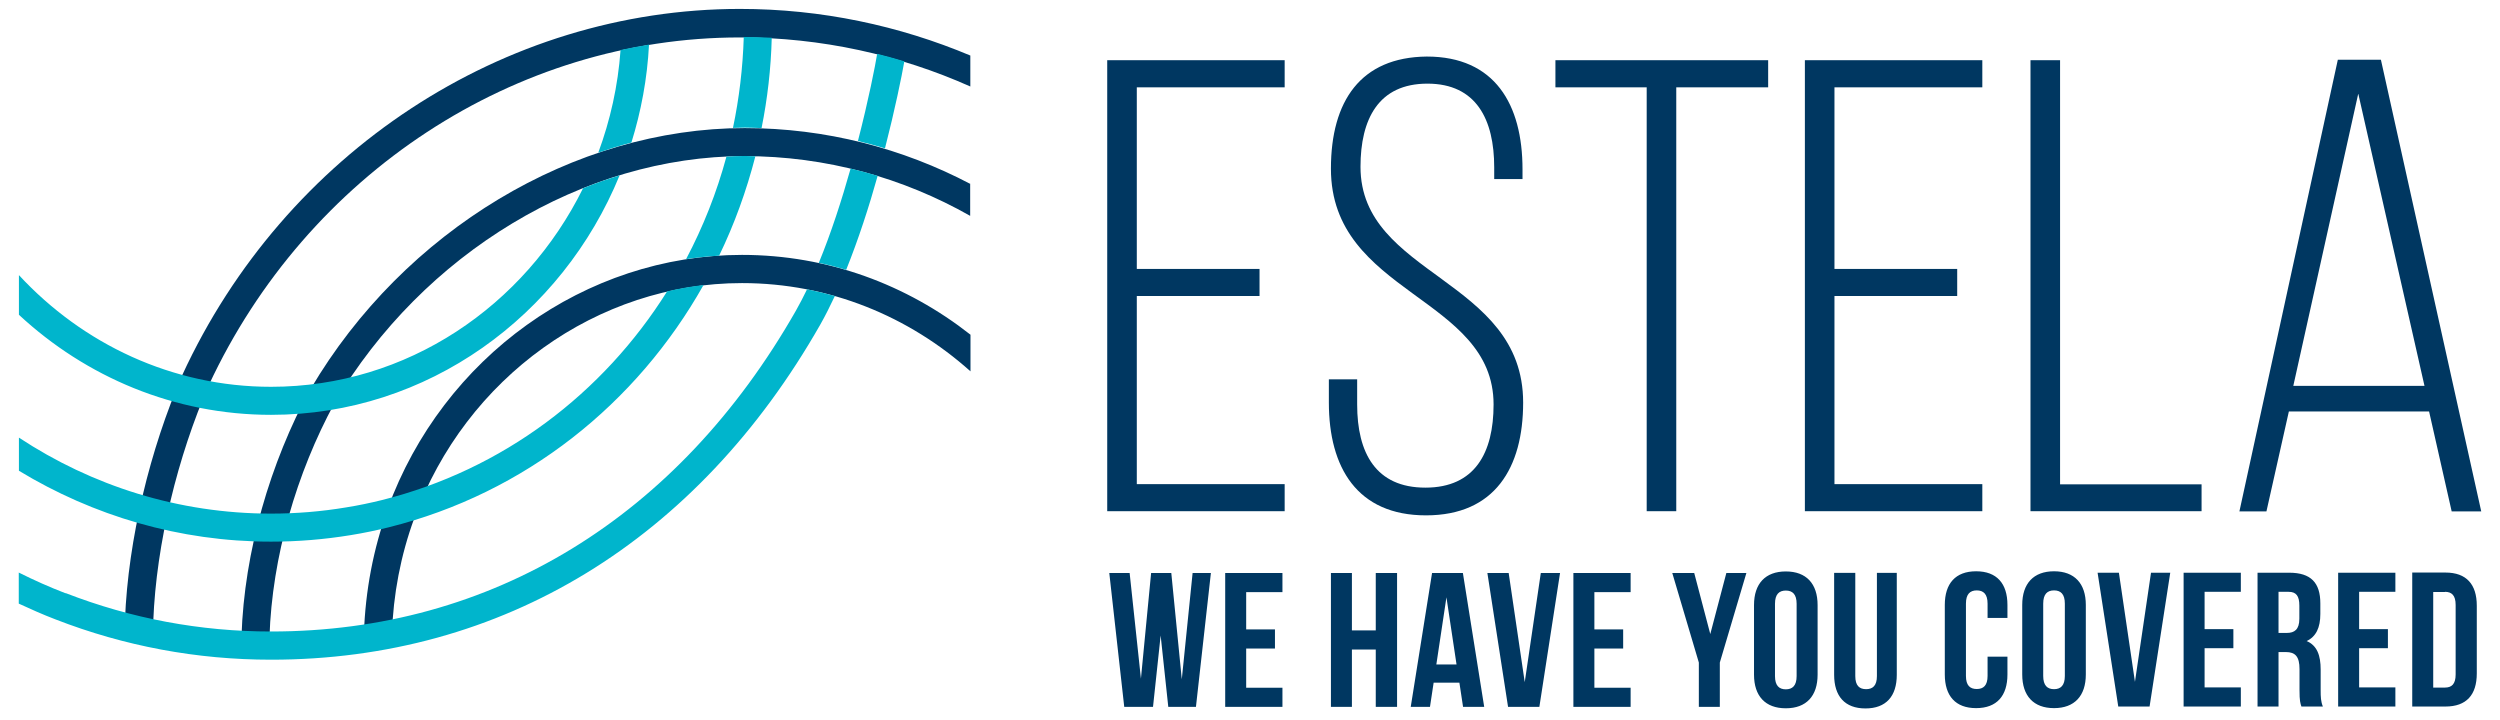 <svg width="250" height="72" viewBox="0 0 250 72" fill="none" xmlns="http://www.w3.org/2000/svg">
<g clip-path="url(#clip0_5_154)">
<path d="M244.499 59.183C245.167 59.183 245.564 59.533 245.564 60.489V67.451C245.564 68.407 245.167 68.757 244.499 68.757H243.322V59.199H244.499V59.183ZM241.224 70.653H244.547C246.645 70.653 247.679 69.49 247.679 67.34V60.569C247.679 58.434 246.645 57.255 244.547 57.255H241.224V70.637V70.653ZM235.913 59.183H239.538V57.271H233.815V70.653H239.538V68.742H235.913V64.823H238.791V62.911H235.913V59.183ZM228.87 59.183C229.617 59.183 229.935 59.597 229.935 60.553V61.875C229.935 62.943 229.458 63.293 228.679 63.293H227.852V59.183H228.87ZM232.288 70.653C232.082 70.159 232.066 69.681 232.066 69.028V66.957C232.066 65.555 231.716 64.552 230.667 64.106C231.605 63.66 232.034 62.767 232.034 61.398V60.346C232.034 58.275 231.096 57.271 228.918 57.271H225.754V70.653H227.852V65.205H228.584C229.538 65.205 229.951 65.667 229.951 66.909V69.012C229.951 70.096 230.031 70.319 230.142 70.653H232.272H232.288ZM220.459 59.183H224.084V57.271H218.361V70.653H224.084V68.742H220.459V64.823H223.337V62.911H220.459V59.183ZM211.874 57.271H209.759L211.826 70.653H214.958L217.025 57.271H215.101L213.495 68.184L211.89 57.271H211.874ZM202.223 67.451C202.223 69.586 203.352 70.813 205.403 70.813C207.454 70.813 208.582 69.586 208.582 67.451V60.489C208.582 58.355 207.454 57.128 205.403 57.128C203.352 57.128 202.223 58.355 202.223 60.489V67.451ZM204.321 60.362C204.321 59.406 204.735 59.04 205.403 59.04C206.07 59.04 206.484 59.406 206.484 60.362V67.595C206.484 68.55 206.07 68.917 205.403 68.917C204.735 68.917 204.321 68.55 204.321 67.595V60.362ZM198.757 65.683V67.595C198.757 68.55 198.343 68.901 197.676 68.901C197.008 68.901 196.594 68.55 196.594 67.595V60.362C196.594 59.406 197.008 59.04 197.676 59.04C198.343 59.04 198.757 59.406 198.757 60.362V61.796H200.744V60.489C200.744 58.355 199.679 57.128 197.612 57.128C195.545 57.128 194.48 58.355 194.48 60.489V67.451C194.48 69.586 195.545 70.813 197.612 70.813C199.679 70.813 200.744 69.586 200.744 67.451V65.667H198.757V65.683ZM183.414 57.287V67.483C183.414 69.618 184.479 70.844 186.546 70.844C188.613 70.844 189.678 69.618 189.678 67.483V57.287H187.691V67.611C187.691 68.566 187.277 68.917 186.61 68.917C185.942 68.917 185.529 68.566 185.529 67.611V57.287H183.43H183.414ZM175.401 67.467C175.401 69.602 176.53 70.829 178.581 70.829C180.632 70.829 181.76 69.602 181.76 67.467V60.505C181.76 58.371 180.632 57.144 178.581 57.144C176.53 57.144 175.401 58.371 175.401 60.505V67.467ZM177.499 60.378C177.499 59.422 177.913 59.056 178.581 59.056C179.248 59.056 179.662 59.422 179.662 60.378V67.611C179.662 68.566 179.248 68.933 178.581 68.933C177.913 68.933 177.499 68.566 177.499 67.611V60.378ZM169.884 70.685H171.982V66.256L174.638 57.303H172.634L171.028 63.405L169.423 57.303H167.228L169.884 66.256V70.685ZM159.438 59.215H163.063V57.303H157.339V70.685H163.063V68.773H159.438V64.854H162.316V62.943H159.438V59.215ZM150.852 57.303H148.738L150.805 70.685H153.937L156.004 57.303H154.08L152.474 68.216L150.868 57.303H150.852ZM144.636 59.677L145.653 66.448H143.634L144.652 59.677H144.636ZM146.273 57.303H143.205L141.074 70.685H142.998L143.364 68.264H145.939L146.305 70.685H148.42L146.289 57.303H146.273ZM135.191 64.95H137.576V70.685H139.707V57.303H137.576V63.038H135.191V57.303H133.093V70.685H135.191V64.95ZM124.618 59.215H128.244V57.303H122.52V70.685H128.244V68.773H124.618V64.854H127.496V62.943H124.618V59.215ZM116.812 70.685H119.594L121.089 57.303H119.26L118.179 67.929L117.13 57.303H115.111L114.093 67.865L112.964 57.303H110.929L112.424 70.685H115.301L116.065 63.548L116.828 70.685H116.812Z" fill="#003761"/>
<path d="M38.778 50.899C37.331 54.882 36.536 59.072 36.393 63.357L39.192 63.453C39.319 59.454 40.066 55.535 41.434 51.807C46.569 37.756 59.733 28.309 74.202 28.309C82.931 28.309 90.912 31.639 97.049 37.135V33.471C90.689 28.468 82.787 25.489 74.202 25.489C58.541 25.489 44.295 35.701 38.762 50.883L38.778 50.899ZM97.049 18.4C90.26 14.832 82.597 12.808 74.472 12.808C57.428 12.808 40.4 23.052 31.067 38.887H31.035C27.013 46.295 24.421 55.169 24.151 63.612L26.949 63.691C27.204 55.71 29.652 47.299 33.452 40.305C42.292 25.314 58.366 15.612 74.44 15.612C82.613 15.612 90.308 17.779 97.017 21.586V18.4H97.049Z" fill="#003761"/>
<path d="M97.049 5.56C89.926 2.565 82.136 0.892 73.995 0.892C50.369 0.892 28.476 15.262 18.221 37.517C15.025 44.909 12.815 53.878 12.497 62.003L15.327 62.114C15.629 54.308 17.791 45.61 20.876 38.521C30.717 17.381 51.545 3.744 73.979 3.744C82.167 3.744 89.958 5.496 97.033 8.65V5.56H97.049Z" fill="#003761"/>
<path d="M6.55 59.326C4.945 58.705 3.402 58.02 1.876 57.255V60.362C3.084 60.919 4.293 61.461 5.549 61.939C12.433 64.615 19.683 65.97 27.108 65.97C50.21 65.97 69.718 54.069 82.024 32.467C82.533 31.575 83.01 30.603 83.487 29.599C82.581 29.345 81.643 29.122 80.705 28.93C80.339 29.679 79.973 30.396 79.592 31.065C67.794 51.759 49.16 63.15 27.108 63.15C20.033 63.15 13.133 61.859 6.566 59.31M68.589 25.919C69.686 25.744 70.799 25.633 71.912 25.569C73.439 22.415 74.647 19.085 75.537 15.628C75.188 15.628 74.854 15.596 74.504 15.596C73.884 15.596 73.264 15.628 72.644 15.66C71.674 19.26 70.306 22.701 68.605 25.919M87.78 17.588C86.889 17.317 85.983 17.078 85.061 16.855C84.187 19.961 83.121 23.275 81.881 26.286C82.803 26.477 83.725 26.716 84.616 26.987C85.84 23.944 86.905 20.662 87.764 17.588M27.108 51.361C17.839 51.361 9.19 48.573 1.892 43.762V47.076C9.301 51.568 17.919 54.165 27.108 54.165C29.779 54.165 32.45 53.942 35.074 53.512C36.362 53.305 37.649 53.034 38.874 52.731C52.531 49.322 63.676 40.369 70.354 28.5C69.13 28.644 67.906 28.851 66.713 29.137C60.306 39.349 50.289 46.98 38.19 50.007C37.029 50.294 35.821 50.548 34.613 50.74C32.148 51.154 29.62 51.361 27.108 51.361ZM58.303 18.83C52.483 30.603 40.702 38.68 27.108 38.68C17.219 38.68 8.268 34.395 1.892 27.512V31.479C8.586 37.692 17.426 41.484 27.108 41.484C42.753 41.484 56.204 31.591 61.959 17.54C60.719 17.922 59.495 18.336 58.303 18.83ZM63.136 14.274C64.106 11.152 64.726 7.87 64.901 4.461C63.947 4.62 62.993 4.795 62.055 5.002C61.8 8.587 61.021 12.044 59.829 15.262C60.926 14.895 62.023 14.545 63.136 14.258M76.157 12.808C76.746 9.877 77.096 6.866 77.175 3.776C76.253 3.728 75.315 3.696 74.377 3.696C74.281 6.802 73.916 9.845 73.296 12.792C73.693 12.792 74.091 12.761 74.488 12.761C75.044 12.761 75.601 12.792 76.157 12.808ZM88.495 14.848C89.497 10.944 90.165 7.663 90.435 6.133C89.545 5.863 88.638 5.608 87.716 5.385C87.525 6.563 86.858 9.973 85.792 14.099C86.699 14.322 87.605 14.561 88.495 14.832" fill="#00B5CC"/>
<path d="M113.68 26.907V8.73H128.466V6.022H110.722V51.122H128.466V48.414H113.68V29.599H125.954V26.891H113.68V26.907ZM142.68 5.655C136.066 5.719 133.093 10.1 133.093 16.871C133.093 29.44 149.358 29.631 149.358 40.448C149.358 45.275 147.497 48.764 142.537 48.764C137.576 48.764 135.716 45.291 135.716 40.448V37.931H132.886V40.257C132.886 46.757 135.716 51.536 142.6 51.536C149.485 51.536 152.315 46.773 152.315 40.257C152.315 27.831 136.05 27.624 136.05 16.68C136.05 11.916 137.847 8.364 142.744 8.364C147.64 8.364 149.421 11.964 149.421 16.743V17.906H152.251V16.934C152.251 10.435 149.485 5.655 142.68 5.655ZM167.626 51.138V8.73H176.816V6.022H155.542V8.73H164.669V51.122H167.626V51.138ZM183.446 26.923V8.73H198.232V6.022H180.488V51.122H198.232V48.414H183.446V29.599H195.72V26.891H183.446V26.923ZM220.157 51.138V48.43H206.007V6.022H203.049V51.122H220.157V51.138ZM242.909 41.149L245.167 51.138H248.124L238.091 5.974H233.783L223.941 51.138H226.644L228.886 41.149H242.893H242.909ZM235.834 9.399L242.448 38.584H229.331L235.818 9.399H235.834Z" fill="#003761"/>
</g>
<defs>
<clipPath id="clip0_5_154">
<rect width="250" height="71.561" fill="white"/>
</clipPath>
</defs>
</svg>
